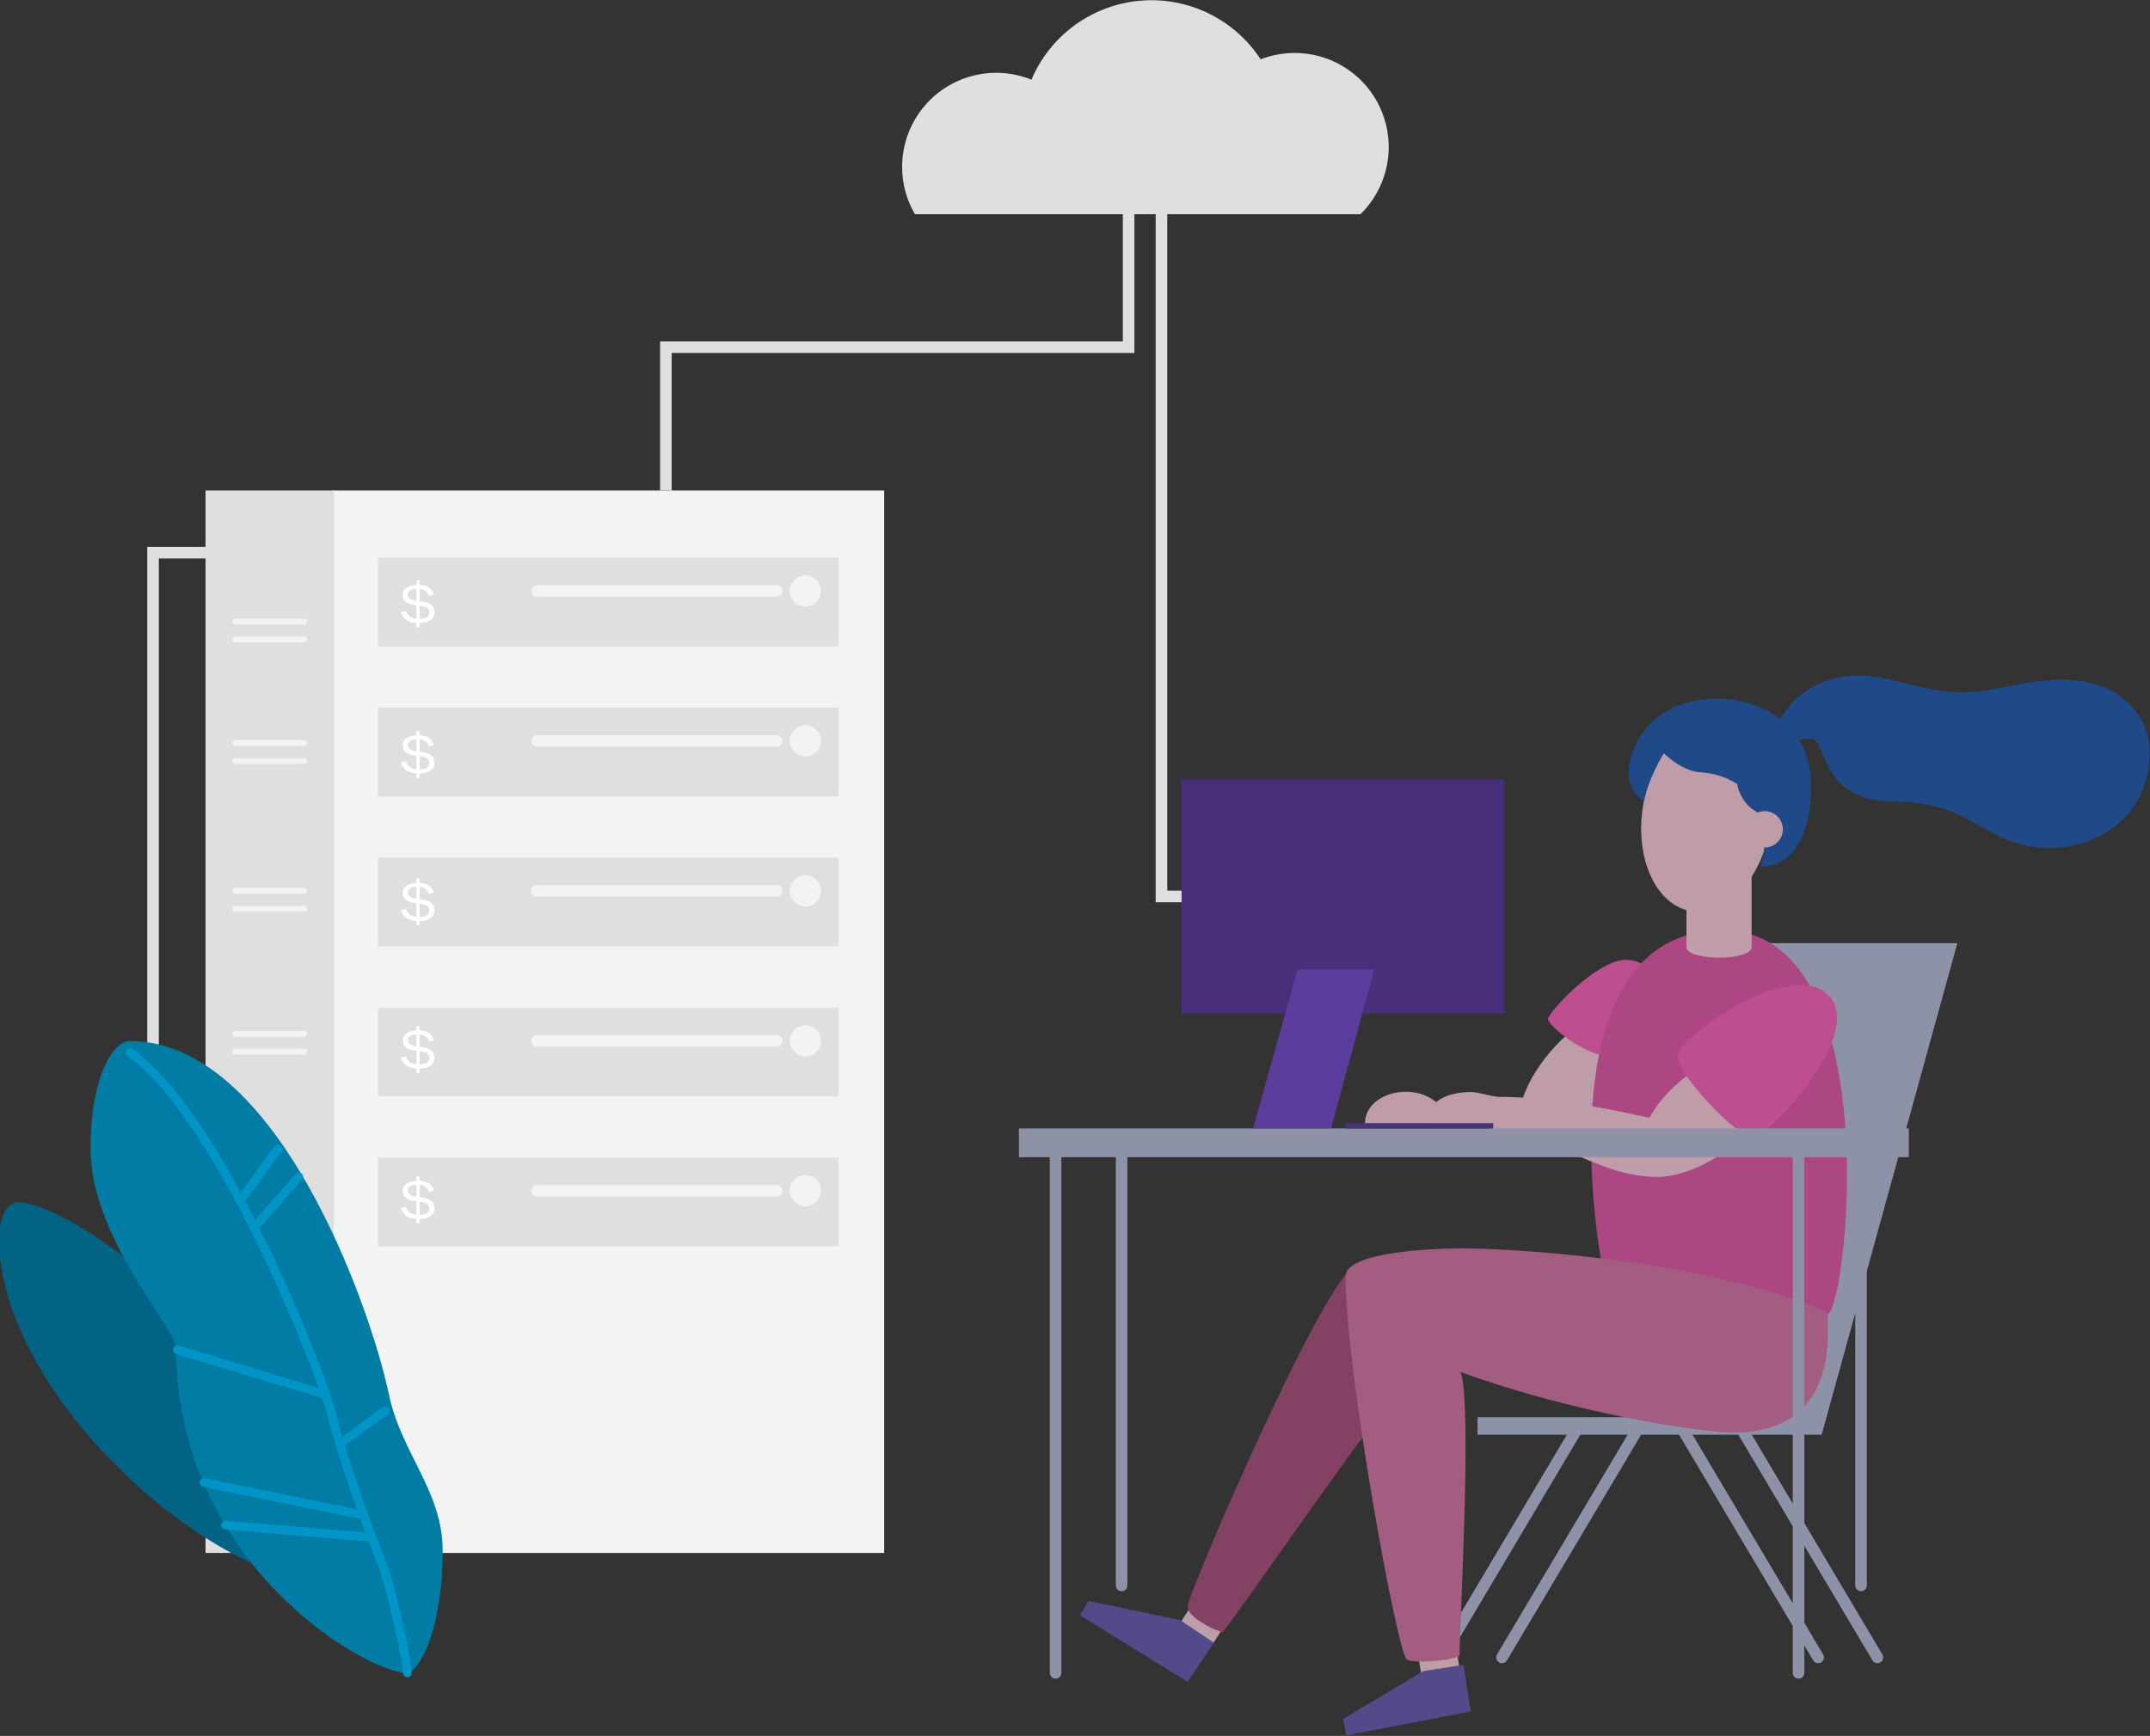 <svg width="743" height="600" viewBox="0 0 743 600" fill="none" xmlns="http://www.w3.org/2000/svg">
<rect x="0" y="0" width="743" height="600" fill="#333333" stroke="none"/>
<g clip-path="url(#clip0)">
<path d="M74.294 191.016H52.893V365.14" stroke="#DFDFDF" stroke-width="4" stroke-miterlimit="10"/>
<path d="M305.555 169.536H114.863V536.779H305.555V169.536Z" fill="#F3F3F3"/>
<path d="M115.387 169.536H71.031V536.779H115.387V169.536Z" fill="#DFDFDF"/>
<path d="M116.07 547.773C73.029 547.773 -0.408 482.09 -0.408 427.539C-0.408 423.39 1.562 415.556 5.907 415.556C29.4 415.52 116.07 485.549 116.07 547.773Z" fill="#026384"/>
<path d="M401.381 70.143V309.834H415.137" stroke="#DFDFDF" stroke-width="4" stroke-miterlimit="10"/>
<path d="M628.319 572.872L581.1 493.419" stroke="#8D92A6" stroke-width="4" stroke-linecap="round" stroke-linejoin="round"/>
<path d="M648.796 572.872L601.578 493.419" stroke="#8D92A6" stroke-width="4" stroke-linecap="round" stroke-linejoin="round"/>
<path d="M498.064 572.872L545.275 493.419" stroke="#8D92A6" stroke-width="4" stroke-linecap="round" stroke-linejoin="round"/>
<path d="M629.159 495.411H511.099V490.358H598.809H599.286L599.308 489.882L607.09 326.495H675.768L629.159 495.411Z" fill="#8D92A6" stroke="#8D92A6"/>
<path d="M502.837 566.739L489.604 568.797L491.443 580.623L504.676 578.565L502.837 566.739Z" fill="#BE9DA8"/>
<path d="M424.923 559.258L413.691 551.964L407.173 562.001L418.405 569.296L424.923 559.258Z" fill="#BE9DA8"/>
<path d="M468.968 437.509C459.195 437.509 410.413 551.08 410.413 555.229C410.413 559.378 421.001 564.087 422.563 564.087C424.998 561.827 471.693 494.327 476.555 489.618C481.416 484.909 468.968 437.509 468.968 437.509Z" fill="#834163"/>
<path d="M546.591 354.109C543.379 355.119 527.697 368.556 524.958 384.695C522.167 384.36 505.425 383.663 498.449 383.379C496.167 379.826 491.364 377.363 485.79 377.363C478.022 377.363 471.722 382.137 471.722 388.023C471.722 388.154 471.722 388.277 471.722 388.408H499.808C499.808 388.277 499.808 388.154 499.808 388.023C499.799 386.535 499.397 385.077 498.645 383.794L523.047 387.681L552.033 390.697L555.02 365.38L546.591 354.109Z" fill="#BE9DA8"/>
<path d="M570.658 336.124C570.658 334.082 565.571 331.764 561.836 331.764C551.866 331.764 535 349.931 535 352.213C535 354.495 547.143 364.653 556.473 365.264C565.804 365.874 570.658 336.124 570.658 336.124Z" fill="#BD4F90"/>
<path d="M595.423 321.562C651.776 321.562 638.899 448.867 631.756 454.244C624.613 459.621 561.996 460.115 557.919 454.738C553.843 449.361 528.548 321.562 595.423 321.562Z" fill="#AC4783"/>
<path d="M605.327 297.211H582.8V327.39C582.8 332.179 605.327 332.215 605.327 327.39V297.211Z" fill="#C19DA7"/>
<path d="M611.74 285.78C614.619 267.727 607.108 251.523 594.965 249.587C582.822 247.651 570.644 260.715 567.766 278.768C564.887 296.82 572.398 313.024 584.541 314.96C596.684 316.897 608.862 303.832 611.74 285.78Z" fill="#BE9DA8"/>
<path d="M642.583 233.49C653.483 233.49 664.383 239.303 678.19 239.303C689.09 239.303 699.263 234.943 712.343 234.943C735.597 234.943 742.863 250.203 742.863 259.65C742.863 283.63 723.243 293.077 708.71 293.077C685.457 293.077 682.55 277.09 654.937 277.09C628.05 277.09 631.683 255.29 625.87 255.29C622.963 255.29 621.147 255.653 620.057 256.743C618.967 257.833 613.517 253.837 613.517 252.383C613.517 250.93 620.783 233.49 642.583 233.49Z" fill="#204987"/>
<path d="M593.897 241.483C568.194 241.483 562.817 261.038 562.817 266.684C562.817 272.33 566.385 276.516 568.209 276.654C569.343 269.903 574.749 260.587 575.003 260.377C576.457 261.83 581.841 266.495 587.357 266.917C591.951 267.153 596.412 268.542 600.328 270.957C600.652 272.835 601.359 274.626 602.406 276.218C603.893 278.614 606.139 280.443 608.786 281.414C609.432 283.037 609.803 284.756 609.883 286.5C609.883 294.261 609.157 297.4 608.43 299.58C620.275 299.58 625.87 287.38 625.87 271.967C625.87 246.592 603.416 241.483 593.897 241.483Z" fill="#204987"/>
<path d="M609.847 292.931C613.314 292.931 616.125 290.12 616.125 286.653C616.125 283.185 613.314 280.375 609.847 280.375C606.38 280.375 603.569 283.185 603.569 286.653C603.569 290.12 606.38 292.931 609.847 292.931Z" fill="#BE9DA8"/>
<path d="M588.81 368.556C586.274 369.166 576.108 375.466 570.011 386.337C564.016 385.218 539.629 379.121 517.982 379.121C515.947 379.121 510.664 377.45 508.535 377.45C495.84 377.45 493.188 384.31 493.188 386.337C493.188 388.364 493.624 388.423 494.016 388.423C537.616 388.423 548.582 406.815 573.107 406.815C581.042 406.815 597.399 401.067 607.26 386.344C603.801 374.616 588.81 368.556 588.81 368.556Z" fill="#BE9DA8"/>
<path d="M631.669 343.776C645.287 356.994 610.85 393.582 605.327 393.044C599.804 392.506 579.894 371.542 579.705 365.169C579.516 358.796 618.509 330.994 631.669 343.776Z" fill="#BD4F90"/>
<path d="M352.613 399.477V390.55H659.16V399.477H352.613Z" fill="#8D92A6" stroke="#8D92A6"/>
<path d="M631.633 460.573C631.633 457.449 632.178 453.83 630.23 453.023C583.999 433.963 516.318 431.492 505.89 431.492C495.462 431.492 464.971 432.553 464.971 441.28C464.971 472.803 482.535 569.849 486.103 573.476C487.796 575.183 502.562 574.042 504.4 572.197C504.277 564.203 508.92 483.914 504.684 474.191C543.539 488.434 587.662 495.177 599.289 495.177C632.984 495.141 631.633 464.279 631.633 460.573Z" fill="#A35D81"/>
<path d="M419.511 567.8L407.783 559.981L376.216 553.369L373.215 558.325L410.413 581.323L419.511 567.8Z" fill="#534A89"/>
<path d="M505.774 575.445L491.858 577.632L464.15 594.142L465.298 599.832L508.245 591.562L505.774 575.445Z" fill="#534A89"/>
<path d="M643.135 548.013V397.201" stroke="#8D92A6" stroke-width="4" stroke-linecap="round" stroke-linejoin="round"/>
<path d="M387.603 548.013V397.201" stroke="#8D92A6" stroke-width="4" stroke-linecap="round" stroke-linejoin="round"/>
<path d="M621.539 578.235V397.201" stroke="#8D92A6" stroke-width="4" stroke-linecap="round" stroke-linejoin="round"/>
<path d="M364.786 578.235V397.201" stroke="#8D92A6" stroke-width="4" stroke-linecap="round" stroke-linejoin="round"/>
<path d="M519.072 572.872L566.283 493.419" stroke="#8D92A6" stroke-width="4" stroke-linecap="round" stroke-linejoin="round"/>
<path d="M516.034 388.226H464.971V390.05H516.034V388.226Z" fill="#49317B"/>
<path d="M519.813 269.351H408.328V350.309H519.813V269.351Z" fill="#472F79"/>
<path d="M448.411 335.085L433.034 390.05H459.987L474.912 335.085H448.411Z" fill="#5C3D9E"/>
<path d="M470.138 74.052C475.49 68.817 478.871 61.894 479.709 54.454C480.547 47.014 478.79 39.512 474.737 33.218C470.683 26.923 464.58 22.221 457.46 19.905C450.34 17.59 442.638 17.804 435.658 20.511C431.194 13.671 424.955 8.173 417.608 4.605C410.261 1.037 402.082 -0.467 393.946 0.255C385.81 0.977 378.023 3.897 371.419 8.703C364.815 13.508 359.641 20.019 356.451 27.538C350.165 24.996 343.242 24.483 336.651 26.072C330.059 27.66 324.129 31.27 319.691 36.396C315.253 41.522 312.53 47.907 311.901 54.658C311.273 61.409 312.771 68.188 316.187 74.045L470.138 74.052Z" fill="#DFDFDF"/>
<path d="M390.03 67.897V120.014H230.113V169.536" stroke="#DFDFDF" stroke-width="4" stroke-miterlimit="10"/>
<path d="M140.442 578.235C144.693 578.235 152.977 563.833 152.977 535.9C152.977 515.473 138.662 502.262 134.411 482.025C127.871 450.989 95.483 359.821 44.915 359.821C39.101 359.821 31.297 372.036 31.297 397.201C31.297 427.721 60.858 459.323 60.858 465.878C60.887 540.717 126.89 578.235 140.442 578.235Z" fill="#017CA5"/>
<path d="M140.769 578.235C140.769 574.144 134.854 546.698 131.78 539.838C128.706 532.978 116.637 498.672 114.747 489.204C112.858 479.736 77.84 387.238 44.951 363.81" stroke="#0095C6" stroke-width="3" stroke-linecap="round" stroke-linejoin="round"/>
<path d="M125.676 523.684L70.508 512.45" stroke="#0095C6" stroke-width="3" stroke-linecap="round" stroke-linejoin="round"/>
<path d="M128.452 531.351L77.927 527.143" stroke="#0095C6" stroke-width="3" stroke-linecap="round" stroke-linejoin="round"/>
<path d="M112.553 482.054L61.272 466.532" stroke="#0095C6" stroke-width="3" stroke-linecap="round" stroke-linejoin="round"/>
<path d="M117.436 499.05L133.088 487.671" stroke="#0095C6" stroke-width="3" stroke-linecap="round" stroke-linejoin="round"/>
<path d="M87.802 424.284L103.266 406.749" stroke="#0095C6" stroke-width="3" stroke-linecap="round" stroke-linejoin="round"/>
<path d="M82.97 414.946L96.13 397.092" stroke="#0095C6" stroke-width="3" stroke-linecap="round" stroke-linejoin="round"/>
<path d="M289.75 192.768H130.661V223.433H289.75V192.768Z" fill="#DFDFDF"/>
<path d="M278.327 209.626C281.297 209.626 283.704 207.219 283.704 204.249C283.704 201.279 281.297 198.872 278.327 198.872C275.357 198.872 272.95 201.279 272.95 204.249C272.95 207.219 275.357 209.626 278.327 209.626Z" fill="#F3F3F3"/>
<path d="M185.597 204.249H268.423" stroke="#F3F3F3" stroke-width="4" stroke-linecap="round" stroke-linejoin="round"/>
<path d="M289.75 244.608H130.661V275.273H289.75V244.608Z" fill="#DFDFDF"/>
<path d="M278.327 261.467C281.297 261.467 283.704 259.059 283.704 256.089C283.704 253.119 281.297 250.712 278.327 250.712C275.357 250.712 272.95 253.119 272.95 256.089C272.95 259.059 275.357 261.467 278.327 261.467Z" fill="#F3F3F3"/>
<path d="M185.597 256.089H268.423" stroke="#F3F3F3" stroke-width="4" stroke-linecap="round" stroke-linejoin="round"/>
<path d="M289.75 296.441H130.661V327.106H289.75V296.441Z" fill="#DFDFDF"/>
<path d="M278.327 313.3C281.297 313.3 283.704 310.892 283.704 307.922C283.704 304.953 281.297 302.545 278.327 302.545C275.357 302.545 272.95 304.953 272.95 307.922C272.95 310.892 275.357 313.3 278.327 313.3Z" fill="#F3F3F3"/>
<path d="M185.597 307.922H268.423" stroke="#F3F3F3" stroke-width="4" stroke-linecap="round" stroke-linejoin="round"/>
<path d="M289.75 348.282H130.661V378.947H289.75V348.282Z" fill="#DFDFDF"/>
<path d="M278.327 365.14C281.297 365.14 283.704 362.733 283.704 359.763C283.704 356.793 281.297 354.386 278.327 354.386C275.357 354.386 272.95 356.793 272.95 359.763C272.95 362.733 275.357 365.14 278.327 365.14Z" fill="#F3F3F3"/>
<path d="M185.597 359.763H268.423" stroke="#F3F3F3" stroke-width="4" stroke-linecap="round" stroke-linejoin="round"/>
<path d="M289.75 400.115H130.661V430.78H289.75V400.115Z" fill="#DFDFDF"/>
<path d="M278.327 416.981C281.297 416.981 283.704 414.573 283.704 411.603C283.704 408.633 281.297 406.226 278.327 406.226C275.357 406.226 272.95 408.633 272.95 411.603C272.95 414.573 275.357 416.981 278.327 416.981Z" fill="#F3F3F3"/>
<path d="M185.597 411.603H268.423" stroke="#F3F3F3" stroke-width="4" stroke-linecap="round" stroke-linejoin="round"/>
<path d="M81.277 214.829H105.141" stroke="#F3F3F3" stroke-width="2" stroke-linecap="round" stroke-linejoin="round"/>
<path d="M81.277 221.006H105.141" stroke="#F3F3F3" stroke-width="2" stroke-linecap="round" stroke-linejoin="round"/>
<path d="M81.277 256.852H105.141" stroke="#F3F3F3" stroke-width="2" stroke-linecap="round" stroke-linejoin="round"/>
<path d="M81.277 263.029H105.141" stroke="#F3F3F3" stroke-width="2" stroke-linecap="round" stroke-linejoin="round"/>
<path d="M81.277 307.922H105.141" stroke="#F3F3F3" stroke-width="2" stroke-linecap="round" stroke-linejoin="round"/>
<path d="M81.277 314.106H105.141" stroke="#F3F3F3" stroke-width="2" stroke-linecap="round" stroke-linejoin="round"/>
<path d="M81.277 357.336H105.141" stroke="#F3F3F3" stroke-width="2" stroke-linecap="round" stroke-linejoin="round"/>
<path d="M81.277 363.52H105.141" stroke="#F3F3F3" stroke-width="2" stroke-linecap="round" stroke-linejoin="round"/>
<path d="M150.15 211.706C150.15 209.474 148.8 208.376 145.902 207.908L145.02 207.8V203.57C146.82 203.732 147.756 204.542 148.206 206.018L149.916 205.532C149.34 203.408 147.72 202.328 145.02 202.184V200.636H143.94V202.166C140.988 202.292 139.17 203.588 139.17 205.55C139.17 207.584 140.43 208.7 143.112 209.132L143.94 209.222V213.902C142.05 213.704 140.844 212.84 140.322 211.184L138.576 211.526C139.152 213.884 141.024 215.144 143.94 215.342V216.872H145.02V215.36C148.278 215.288 150.15 213.884 150.15 211.706ZM143.886 207.656C141.78 207.314 140.952 206.702 140.952 205.514C140.952 204.254 141.978 203.606 143.94 203.534V207.656H143.886ZM145.02 213.938V209.348L145.272 209.384C147.504 209.744 148.386 210.356 148.386 211.706C148.386 213.164 147.252 213.902 145.02 213.938Z" fill="white"/>
<path d="M150.15 263.706C150.15 261.474 148.8 260.376 145.902 259.908L145.02 259.8V255.57C146.82 255.732 147.756 256.542 148.206 258.018L149.916 257.532C149.34 255.408 147.72 254.328 145.02 254.184V252.636H143.94V254.166C140.988 254.292 139.17 255.588 139.17 257.55C139.17 259.584 140.43 260.7 143.112 261.132L143.94 261.222V265.902C142.05 265.704 140.844 264.84 140.322 263.184L138.576 263.526C139.152 265.884 141.024 267.144 143.94 267.342V268.872H145.02V267.36C148.278 267.288 150.15 265.884 150.15 263.706ZM143.886 259.656C141.78 259.314 140.952 258.702 140.952 257.514C140.952 256.254 141.978 255.606 143.94 255.534V259.656H143.886ZM145.02 265.938V261.348L145.272 261.384C147.504 261.744 148.386 262.356 148.386 263.706C148.386 265.164 147.252 265.902 145.02 265.938Z" fill="white"/>
<path d="M150.15 314.706C150.15 312.474 148.8 311.376 145.902 310.908L145.02 310.8V306.57C146.82 306.732 147.756 307.542 148.206 309.018L149.916 308.532C149.34 306.408 147.72 305.328 145.02 305.184V303.636H143.94V305.166C140.988 305.292 139.17 306.588 139.17 308.55C139.17 310.584 140.43 311.7 143.112 312.132L143.94 312.222V316.902C142.05 316.704 140.844 315.84 140.322 314.184L138.576 314.526C139.152 316.884 141.024 318.144 143.94 318.342V319.872H145.02V318.36C148.278 318.288 150.15 316.884 150.15 314.706ZM143.886 310.656C141.78 310.314 140.952 309.702 140.952 308.514C140.952 307.254 141.978 306.606 143.94 306.534V310.656H143.886ZM145.02 316.938V312.348L145.272 312.384C147.504 312.744 148.386 313.356 148.386 314.706C148.386 316.164 147.252 316.902 145.02 316.938Z" fill="white"/>
<path d="M150.15 365.706C150.15 363.474 148.8 362.376 145.902 361.908L145.02 361.8V357.57C146.82 357.732 147.756 358.542 148.206 360.018L149.916 359.532C149.34 357.408 147.72 356.328 145.02 356.184V354.636H143.94V356.166C140.988 356.292 139.17 357.588 139.17 359.55C139.17 361.584 140.43 362.7 143.112 363.132L143.94 363.222V367.902C142.05 367.704 140.844 366.84 140.322 365.184L138.576 365.526C139.152 367.884 141.024 369.144 143.94 369.342V370.872H145.02V369.36C148.278 369.288 150.15 367.884 150.15 365.706ZM143.886 361.656C141.78 361.314 140.952 360.702 140.952 359.514C140.952 358.254 141.978 357.606 143.94 357.534V361.656H143.886ZM145.02 367.938V363.348L145.272 363.384C147.504 363.744 148.386 364.356 148.386 365.706C148.386 367.164 147.252 367.902 145.02 367.938Z" fill="white"/>
<path d="M150.15 417.706C150.15 415.474 148.8 414.376 145.902 413.908L145.02 413.8V409.57C146.82 409.732 147.756 410.542 148.206 412.018L149.916 411.532C149.34 409.408 147.72 408.328 145.02 408.184V406.636H143.94V408.166C140.988 408.292 139.17 409.588 139.17 411.55C139.17 413.584 140.43 414.7 143.112 415.132L143.94 415.222V419.902C142.05 419.704 140.844 418.84 140.322 417.184L138.576 417.526C139.152 419.884 141.024 421.144 143.94 421.342V422.872H145.02V421.36C148.278 421.288 150.15 419.884 150.15 417.706ZM143.886 413.656C141.78 413.314 140.952 412.702 140.952 411.514C140.952 410.254 141.978 409.606 143.94 409.534V413.656H143.886ZM145.02 419.938V415.348L145.272 415.384C147.504 415.744 148.386 416.356 148.386 417.706C148.386 419.164 147.252 419.902 145.02 419.938Z" fill="white"/>
</g>
<defs>
<clipPath id="clip0">
<rect width="743" height="600" fill="white"/>
</clipPath>
</defs>
</svg>
